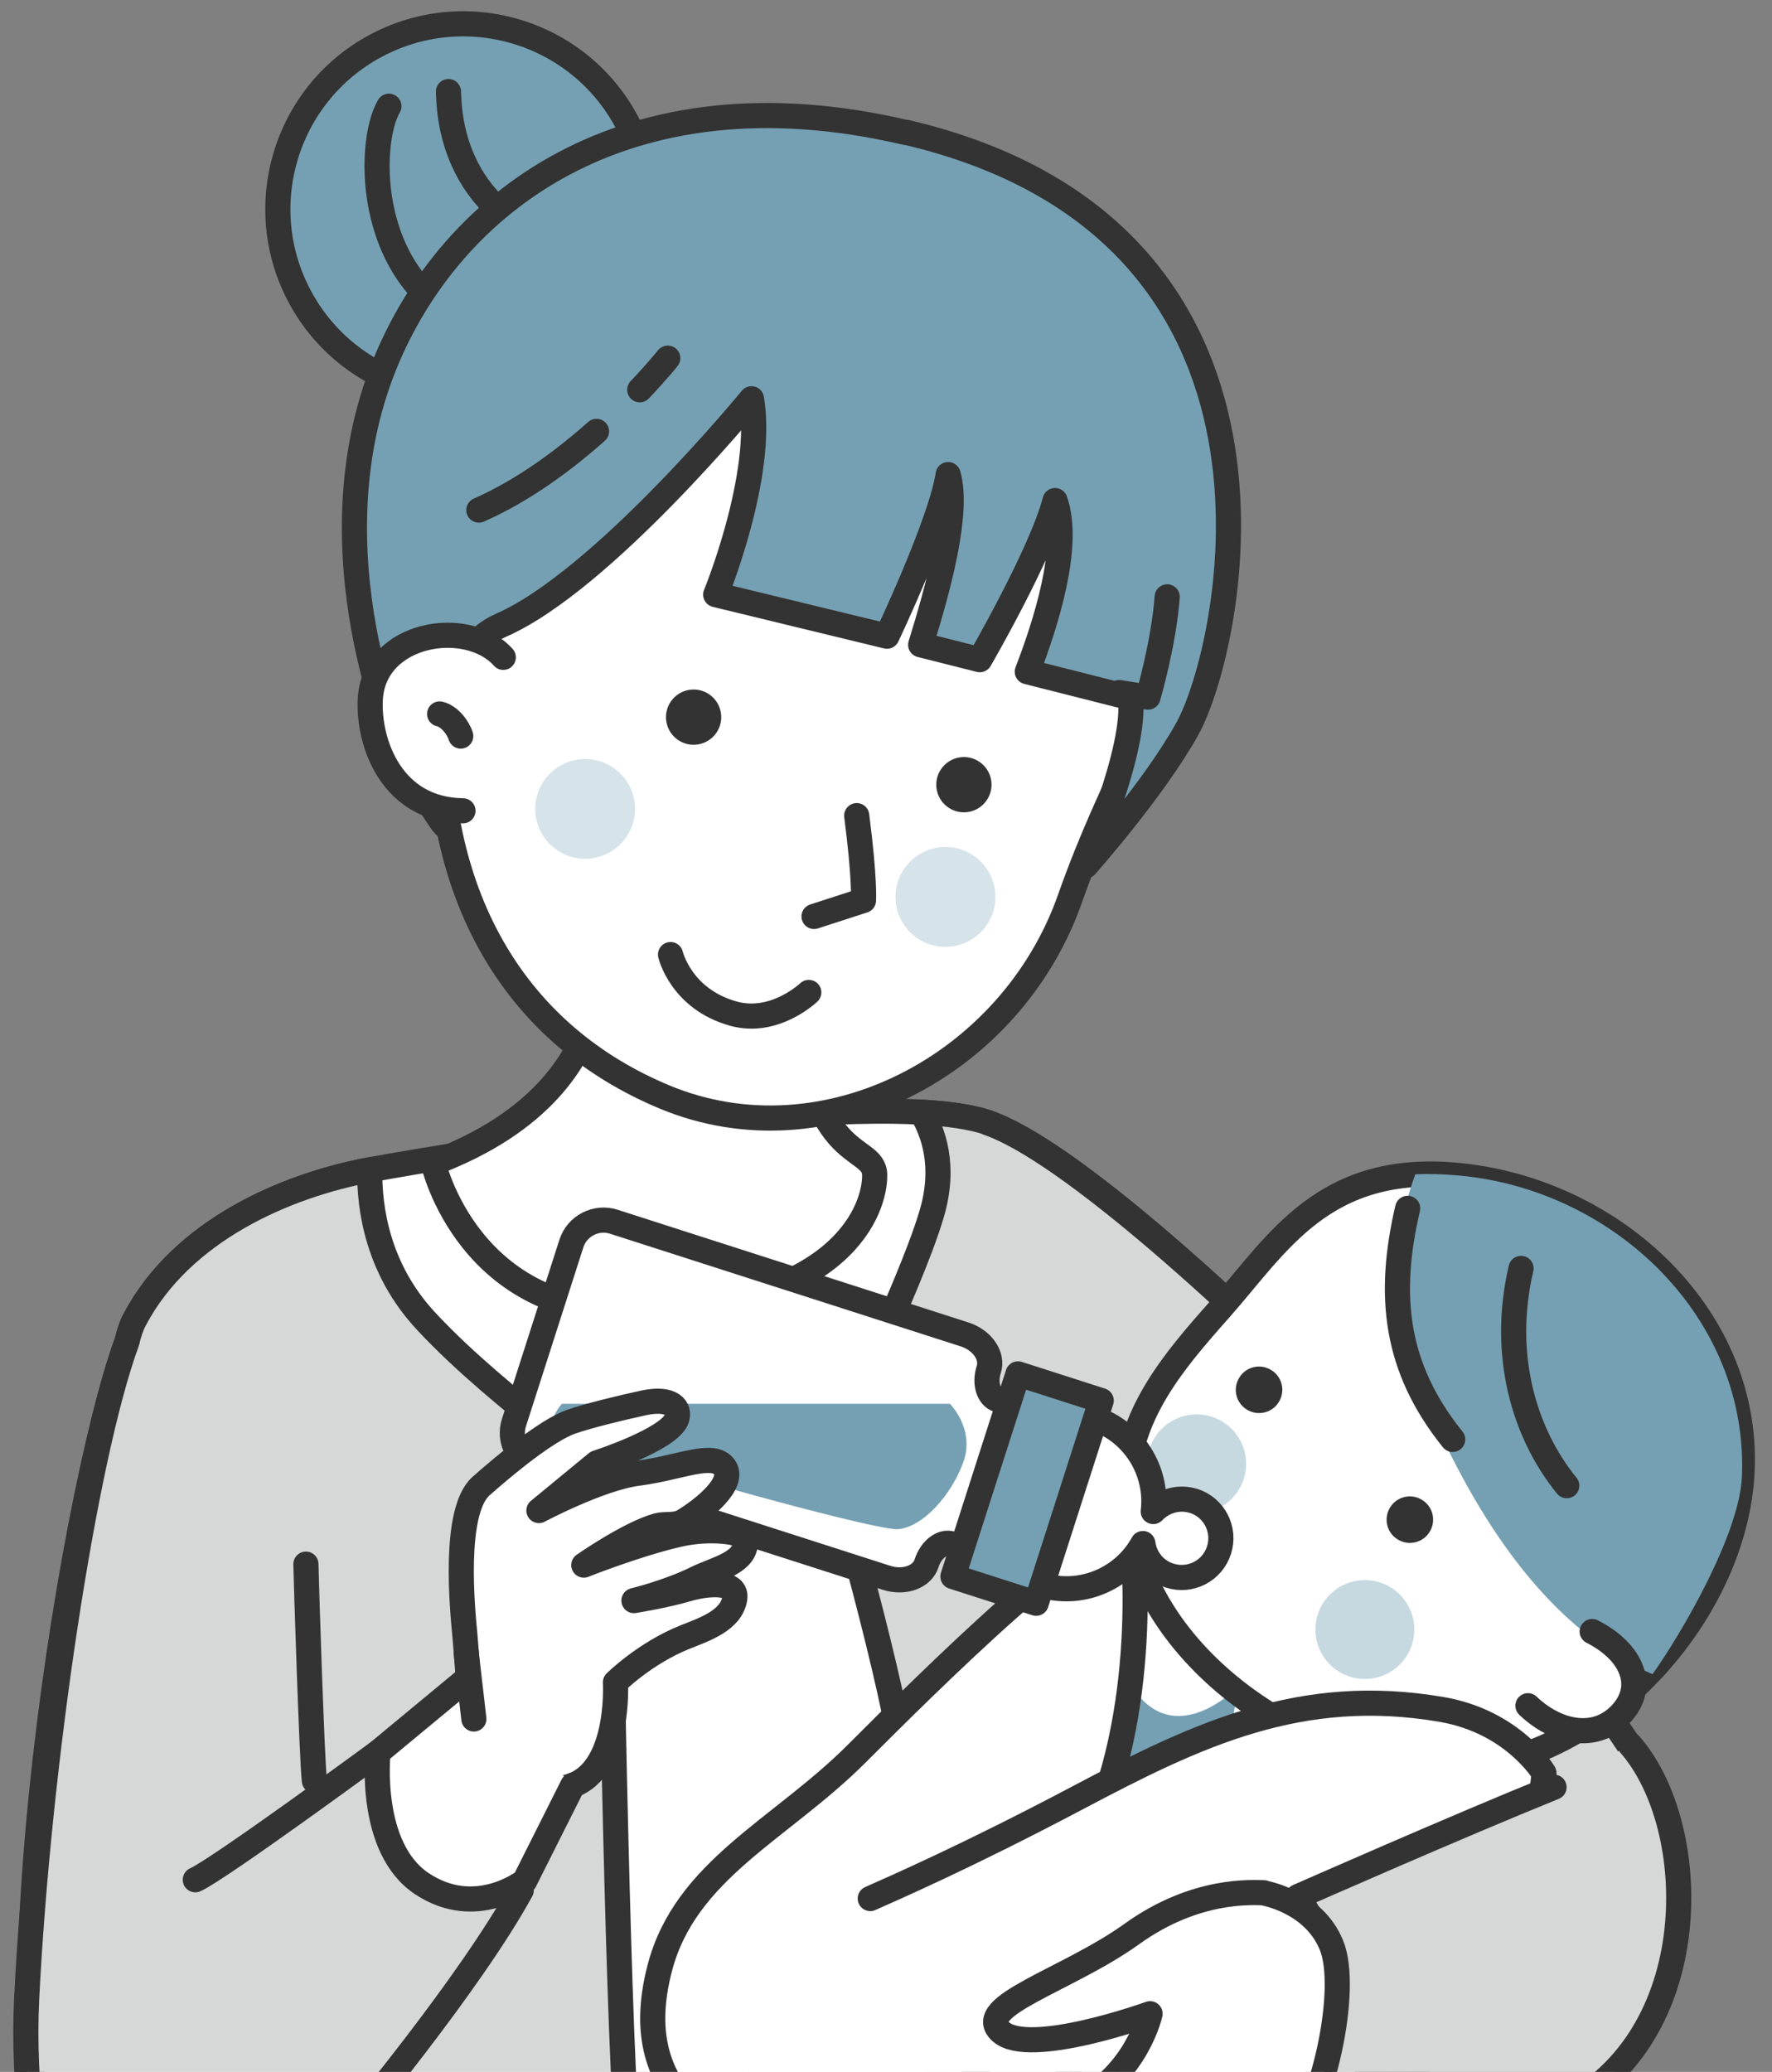 <?xml version="1.0" encoding="UTF-8"?><svg xmlns="http://www.w3.org/2000/svg" xmlns:xlink="http://www.w3.org/1999/xlink" viewBox="0 0 128.3 150"><rect x="0" y="0" width="128.3" height="150" fill="#808080" stroke="none"/><defs><style>.cls-1,.cls-2,.cls-3,.cls-4,.cls-5{fill:none;}.cls-6{fill:#d6d7d7;}.cls-6,.cls-7,.cls-3,.cls-8{stroke:#333;stroke-linecap:round;stroke-linejoin:round;stroke-width:1.82px;}.cls-7,.cls-9{fill:#fff;}.cls-2{isolation:isolate;}.cls-10{fill:#333;}.cls-11,.cls-8,.cls-12,.cls-13{fill:#75a0b3;}.cls-4{mix-blend-mode:multiply;}.cls-5{clip-path:url(#clippath);}.cls-12{opacity:.3;}.cls-13{opacity:.4;}</style><clipPath id="clippath"><rect class="cls-1" width="128.3" height="150"/></clipPath></defs><g class="cls-2"><g id="_レイヤー_2"><g id="_数字でみるのパーツ"><g class="cls-5"><path class="cls-7" d="m71.53,81.27c-8.29-2.8-38.8,2.33-44.63,3.4-6.14,1.13-13.71,4.36-17.14,10.85-.24.45-.42.98-.56,1.59-4.28,11.65-10.81,54.44-4.29,63.81,3.04,4.37,13.77-2.45,20.22-7.69,2.34,13.22.7,24.18.7,24.18l62.33-.14s-8.25-13.65-8.25-17.75-4.29-11.51-3.17-15.6c1.12-4.1,11.37,2.79,11.37,2.79l12.34,4.43s19.15-13.74,19.7-19.89c.56-6.15-37.45-46.21-48.63-49.98Z"/><path class="cls-6" d="m44.14,108.66c0-2.52-7.55-6.85-13.28-13-3.5-3.75-4.13-8.13-4.09-10.97-6.12,1.15-13.6,4.39-17.01,10.83-.24.45-.42.98-.56,1.59-3.14,8.56-6.43,30.69-7.27,47.6-.3,5.97.52,14.45,2.98,16.21,7.64,5.45,14.95-.59,20.4-6.88,2.34,13.22.51,23.37.51,23.37l21.94-.04c-.5-6.11-1.86-16.41-2.38-23.16-.7-9.08-1.25-43.04-1.25-45.56Z"/><path class="cls-6" d="m71.53,81.27c-1.19-.4-2.84-.64-4.82-.75.88,1.44,1.76,3.91.76,7.32-1.68,5.73-7.55,16.91-7.13,18.73.42,1.82,5.17,18.03,5.31,23.34.14,5.31,3.49,30.32,5.31,39.69.58,2.97,1.49,5.74,2.23,7.72l14.96-.03s-8.25-13.65-8.25-17.75-4.29-11.51-3.17-15.6c1.12-4.1,11.37,2.79,11.37,2.79l12.34,4.43s19.15-13.74,19.7-19.89c.56-6.15-37.45-46.21-48.63-49.98Z"/><path class="cls-7" d="m43.02,65.9s3.91,12.44-11.65,18.31c0,0,2.54,11.24,15.02,10.77,14.71-.56,16.99-7.54,16.94-9.93-.05-2.39-5.16-.52-5.5-14.11"/><path class="cls-8" d="m80.18,111.56l-9.87,15.25s2.71,5.02,8.13,9.91c6.36,4.93,14.33,6.51,14.33,6.51l4.86-11.42-3.49-20.16-13.96-.09Z"/><path class="cls-9" d="m83.87,112.93s-4.94,5.01-1.73,9.45c3.21,4.45,7.76-.51,7.76-.51,0,0-2.42,5.38,2.24,7.94,4.66,2.57,10.29-3.32,10.29-3.32"/><path class="cls-7" d="m81.59,107.25c-.6,10.93,11.07,19.97,21.85,20.76,11.36.83,21.94-10.45,22.67-21.09.78-11.37-9.09-20.66-20.43-21.81-9.87-1.01-13.19,4.98-17.39,9.71-3.31,3.73-6.44,7.42-6.71,12.43Z"/><g class="cls-4"><path class="cls-11" d="m102.75,100.5c-2.45-5.39-1.94-10.86-.28-15.48.97-.05,2.03-.02,3.22.09,11.34,1.06,20.93,10.43,20.43,21.81-.18,4.11-4.26,11.17-6.47,14.29-9.59-4.2-14.42-15.27-16.89-20.71Z"/></g><path class="cls-3" d="m101.92,87.48c-1.48,6.33-.91,11.55,3.26,16.73"/><path class="cls-3" d="m110.13,91.83c-1.48,6.33.27,12,3.31,15.73"/><path class="cls-10" d="m100.66,109.12c-.5.78-.27,1.83.52,2.32.78.5,1.83.27,2.32-.52.5-.78.27-1.83-.52-2.32-.78-.5-1.83-.27-2.32.52Z"/><path class="cls-10" d="m89.74,99.72c-.5.78-.27,1.83.52,2.32.78.5,1.83.27,2.32-.52.5-.78.27-1.83-.52-2.32-.78-.5-1.83-.27-2.32.52Z"/><circle class="cls-13" cx="98.83" cy="117.97" r="3.58" transform="translate(-48.14 72.3) rotate(-32.78)"/><circle class="cls-13" cx="86.64" cy="105.99" r="3.58" transform="translate(-39.1 51.86) rotate(-27.45)"/><path class="cls-7" d="m115.28,118.12c2.93,1.49,3.95,4.02,2.05,6-1.9,1.98-4.72,1.26-6.7-.63"/><circle class="cls-8" cx="33.54" cy="15.15" r="13.42" transform="translate(-3.17 17.76) rotate(-28.38)"/><path class="cls-8" d="m28.16,7.69c-1.61,2.71-1.72,13.1,6.57,16.06"/><path class="cls-8" d="m32.47,6.63c.06,1.19,0,8.66,8.69,11.31"/><path class="cls-7" d="m85.54,45.02c-1.26,5.97-4.94,11.15-8.07,20.04-4.26,12.11-17.78,19.16-29.33,14.37-10.71-4.45-16.62-14.3-16.31-27.74.17-7.19,3.2-19.63,8.35-26.04,5.15-6.41,25.13-11.89,35.67-5.23,10.32,6.52,11.97,13.81,9.7,24.6Z"/><path class="cls-10" d="m48.7,50.62c-.72.84-.62,2.1.22,2.82.84.72,2.1.62,2.82-.22.72-.84.62-2.1-.22-2.82-.84-.72-2.1-.62-2.82.22Z"/><path class="cls-10" d="m68.27,55.51c-.72.84-.62,2.1.22,2.82.84.72,2.1.62,2.82-.22.72-.84.62-2.1-.22-2.82-.84-.72-2.1-.62-2.82.22Z"/><path class="cls-7" d="m48.55,69.11s.75,3.23,4.57,4.28c2.98.82,5.44-1.54,5.44-1.54"/><path class="cls-7" d="m62.03,59.05c.6,4.66.49,6.14.49,6.14l-3.58,1.16"/><circle class="cls-12" cx="42.37" cy="58.57" r="3.61" transform="translate(-29.92 58.01) rotate(-53.68)"/><path class="cls-12" d="m65.59,62.73c-1.22,1.58-.92,3.85.66,5.07,1.58,1.22,3.85.92,5.07-.66,1.22-1.58.92-3.85-.66-5.07-1.58-1.22-3.85-.92-5.07.66Z"/><path class="cls-8" d="m65.62,9.58c30.39,7.14,23.53,37.42,20.36,43.16-2.43,4.39-7.37,9.95-7.37,9.95,0,0,3.73-8.51,3.23-12.17l-7.46-1.89c1.26-3.27,3.18-9.07,2.01-12.39-.99,3.82-5.45,11.52-5.45,11.52l-4.28-1.08c1.24-3.99,2.79-9.56,1.99-12.32-.54,3.51-4.43,11.7-4.43,11.7l-12.4-3.01s3.54-8.63,2.59-14.18c0,0-10.79,13.19-18.14,16.4-3.84,1.68-5.49,7.91-5.3,9.69.2,1.78,1.74,4.99,1.34,4.89-.41-.1-3.33-5.34-3.33-5.34,0,0-6.65-14.53-1.12-28.14,4.72-11.61,17.32-21.57,37.76-16.77Z"/><path class="cls-7" d="m36.44,47.59c-2.61-2.92-9.38-1.8-9.63,3.04-.16,3.16,1.55,8.01,6.71,8.07"/><path class="cls-3" d="m43.19,31.23c-2.34,2.08-5.31,4.29-8.52,5.7"/><path class="cls-3" d="m48.35,25.93s-.74.93-2.03,2.29"/><path class="cls-7" d="m31.83,51.69c.71.15,1.35,1.01,1.53,1.6"/><path class="cls-8" d="m81.03,50.14l2.09.33s1.14-3.87,1.39-7.26"/><path class="cls-7" d="m81.94,110.82s1.52,12.05-2.96,21.93c-3.72,8.21-12.3,25.15-12.3,25.15,0,0-10.95,2.7-12.06-.47-1.12-3.17-9.48-4.86-6.85-14.95,1.86-7.12,8.76-10.02,14.25-15.51,5.03-5.03,17.86-17.83,19.91-16.15Z"/><path class="cls-7" d="m63.01,137.45c1.68-.75,6.97-3.04,15.05-7.31,8.64-4.57,16.11-8.13,26.32-6.38,5.22.9,7.41,4.61,7.41,4.61,0,0-.28,9.5-11.46,20.68-11.18,11.18-15,11.74-21.52,14.44-5.35,2.22-13.79,3.73-21.8-1.86-7.13-4.98-4.1-10.25-4.1-10.25"/><path class="cls-9" d="m86.43,108.67c-1.08-.35-2.2,0-2.93.76.35-2.94-1.42-5.82-4.35-6.76-3.33-1.07-6.89.76-7.96,4.09-1.07,3.33.76,6.89,4.09,7.96,2.93.94,6.04-.37,7.47-2.97.14,1.05.86,1.98,1.94,2.32,1.49.48,3.09-.34,3.57-1.84.48-1.49-.34-3.09-1.84-3.57Z"/><path class="cls-3" d="m86.43,108.67c-1.08-.35-2.2,0-2.93.76.35-2.94-1.42-5.82-4.35-6.76-3.33-1.07-6.89.76-7.96,4.09-1.07,3.33.76,6.89,4.09,7.96,2.93.94,6.04-.37,7.47-2.97.14,1.05.86,1.98,1.94,2.32,1.49.48,3.09-.34,3.57-1.84.48-1.49-.34-3.09-1.84-3.57Z"/><path class="cls-9" d="m67.09,113.17c.32-.99,1.13-1.62,1.81-1.4s1.57-.65,1.98-1.93l1.86-5.78c.41-1.28.19-2.5-.49-2.72s-.98-1.2-.66-2.19-.47-2.13-1.75-2.54l-25.4-8.16c-1.28-.41-2.66.3-3.07,1.58l-4.16,12.97c-.41,1.28.3,2.66,1.58,3.07l25.4,8.16c1.28.41,2.58-.06,2.9-1.05Z"/><path class="cls-3" d="m67.09,113.17c.32-.99,1.13-1.62,1.81-1.4s1.57-.65,1.98-1.93l1.86-5.78c.41-1.28.19-2.5-.49-2.72s-.98-1.2-.66-2.19-.47-2.13-1.75-2.54l-25.4-8.16c-1.28-.41-2.66.3-3.07,1.58l-4.16,12.97c-.41,1.28.3,2.66,1.58,3.07l25.4,8.16c1.28.41,2.58-.06,2.9-1.05Z"/><rect class="cls-8" x="66.65" y="104.61" width="15.41" height="6.33" transform="translate(199.71 69.92) rotate(107.8)"/><path class="cls-6" d="m112.52,129.39c-7.14,2.89-18.54,7.92-18.54,7.92,0,0,3.26,4.38,2.14,9.97-1.12,5.59-2.42,7.64-2.42,7.64,0,0,12.48,1.18,19.38-2.24,10.43-5.17,10.15-20.4,4.94-26.37"/><path class="cls-7" d="m91.51,137.03c-.75,0-4.89-.37-9.55,2.98-4.66,3.35-11.55,5.22-9.5,7.08,2.05,1.86,10.81-1.3,10.81-1.3,0,0-.93,4.29-5.22,6.52-4.29,2.24-10.62,3.35-9.13,5.22s8.8-.09,8.8-.09c0,0-8.06,1.4-7.13,3.26.93,1.86,8.43.33,8.43.33,0,0-6.57,3.96-3.77,3.96s9.18-2.14,10.67-3.07c1.49-.93,4.66-3.49,7.27-6.29,2.61-2.79,4.52-11.65,3.21-14.81-1.3-3.17-4.89-3.77-4.89-3.77Z"/><path class="cls-7" d="m27.37,126.87s-11.55,8.48-13.23,9.22"/><path class="cls-7" d="m22.15,113.24c.02,1.23.42,13.82.61,15.68"/><path class="cls-7" d="m25.32,154.05s8.7-10.4,12.42-17.2"/><path class="cls-11" d="m40.69,101.63h28.09s1.82,1.82.98,4.19c-.84,2.38-2.93,4.75-4.75,4.89-1.82.14-24.87-6.29-25.01-7.27-.14-.98.7-1.82.7-1.82Z"/><path class="cls-7" d="m34.08,123.15c-.19-1.44-.28-3.22-.43-4.88-.16-1.67-.88-8.86,1.18-10.68,1.68-1.49,4.75-4.04,6.52-4.66,1.24-.43,3.56-1,5.28-1.37,2.05-.43,2.64.43,2.36,1.18-.56,1.49-5.78,3.17-5.78,3.17l-4.19,3.45s4.4-2.34,7.17-2.7c3.07-.4,5.46-1.6,6.27-.43.78,1.12-1.41,2.96-2.97,3.9-.6.36-1.31.17-1.88.32-2.05.56-5.34,2.86-5.34,2.86,0,0,3.92-1.56,6.96-2.24,2.21-.49,4.64-.18,4.72.37.25,1.68-2.13,2.14-3.5,2.82-2.04,1.01-4.55,1.62-4.55,1.62,0,0,2.21-.35,3.88-.84,1.55-.45,3.6-.56,3.42.68-.24,1.6-2.22,2.25-3.6,2.8-2.92,1.17-5.04,3.28-5.04,3.28,0,0,.4,6.65-3.51,7.58-.59.14-1.16.16-1.7.07"/><path class="cls-7" d="m33.89,121.47l-6.52,5.4s-.75,6.89,3.17,9.5c3.91,2.61,7.45-.19,7.45-.19l3.48-6.93"/><path class="cls-7" d="m33.75,119.61s.47,4.1.56,4.84"/></g></g></g></g></svg>